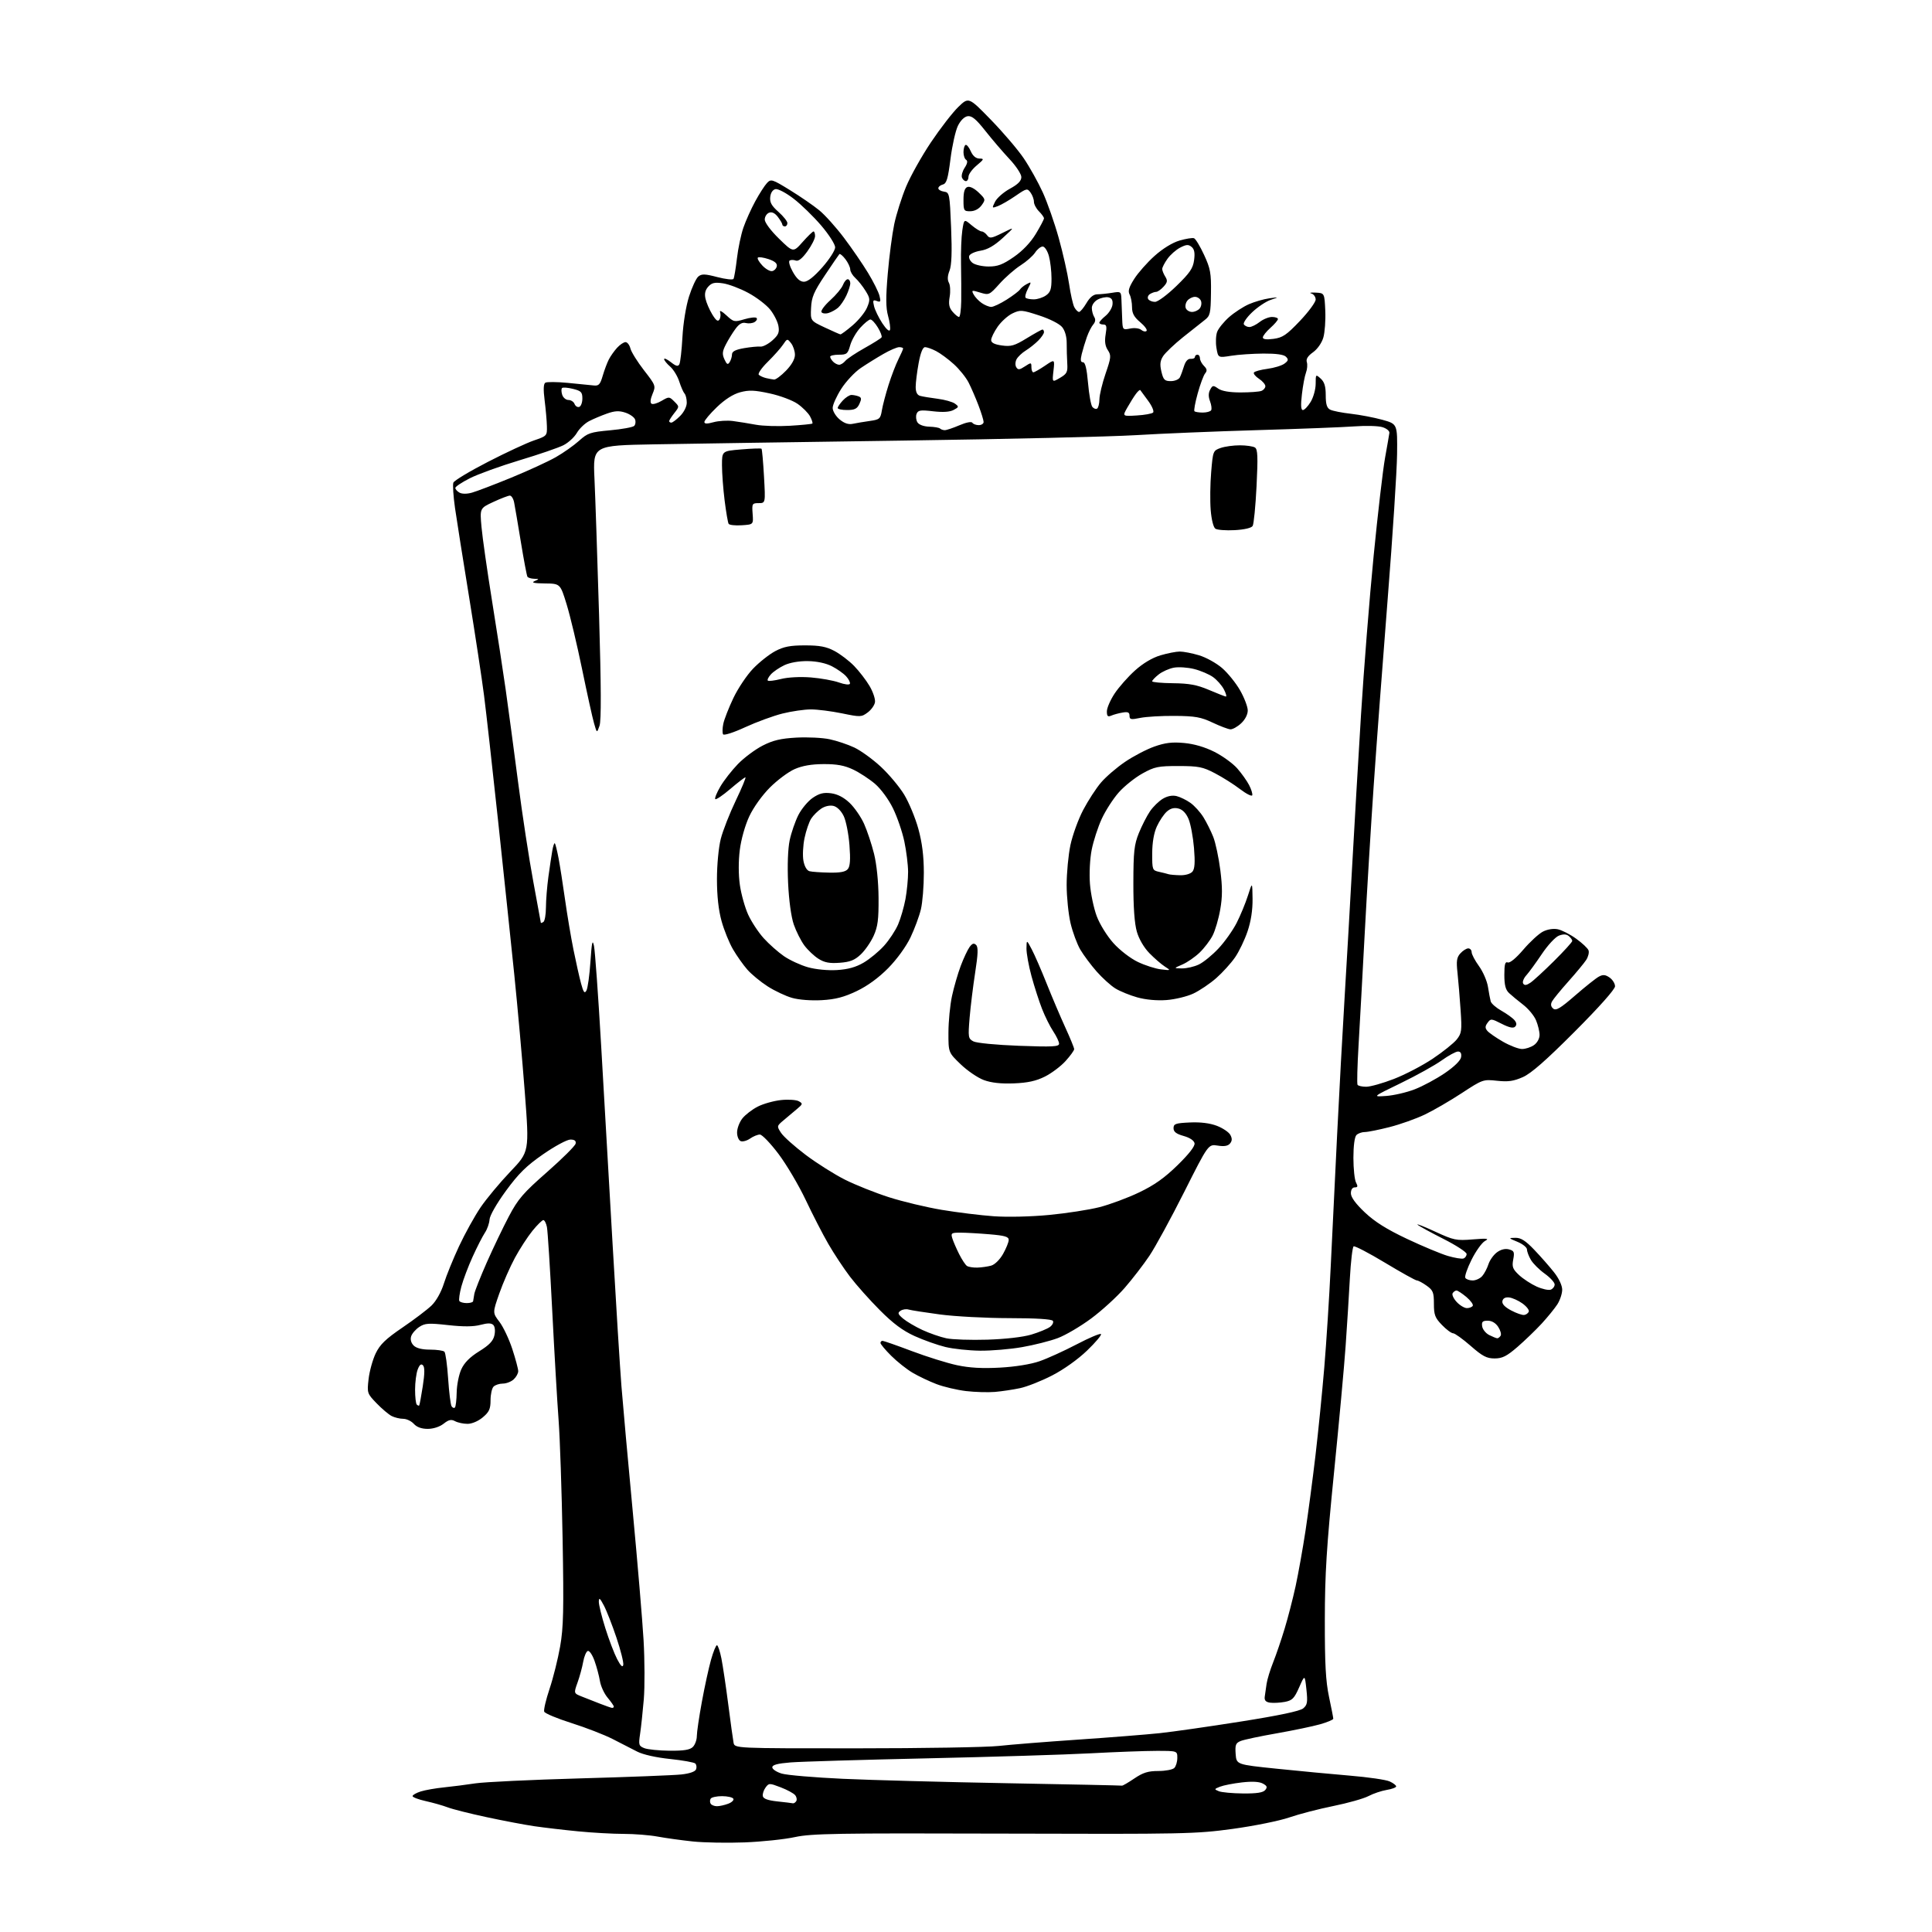 <?xml version="1.0" encoding="UTF-8" standalone="no"?>
<svg 
  version="1.1" 
  xmlns="http://www.w3.org/2000/svg" 
  xmlns:xlink="http://www.w3.org/1999/xlink" 
  xmlns:svg="http://www.w3.org/2000/svg"
  xmlns:rdf="http://www.w3.org/1999/02/22-rdf-syntax-ns#"
  xmlns:cc="http://creativecommons.org/ns#"
  xmlns:dc="http://purl.org/dc/elements/1.1/"
  viewBox="0 0 768 768"
  width="768"
  height="768"
>
<style>svg {background-color: white; }</style>"
<path stroke="none" fill="black" fill-rule="evenodd" d="M296.00,732.38C289.12,732.64 279.85,732.48 275.40,732.01C270.94,731.54 264.67,730.67 261.46,730.08C258.26,729.48 252.16,729.00 247.92,729.00C243.68,729.00 235.55,728.55 229.86,727.99C224.16,727.44 216.35,726.52 212.50,725.96C208.65,725.40 200.10,723.78 193.50,722.36C186.90,720.95 179.93,719.20 178.00,718.46C176.07,717.73 172.14,716.61 169.25,715.97C166.36,715.33 164.00,714.43 164.00,713.98C164.00,713.53 165.46,712.70 167.25,712.13C169.04,711.57 173.20,710.84 176.50,710.51C179.80,710.17 185.43,709.46 189.00,708.91C192.57,708.37 211.25,707.48 230.50,706.94C249.75,706.41 267.89,705.70 270.82,705.38C274.15,705.02 276.35,704.25 276.70,703.33C277.01,702.53 276.87,701.49 276.38,701.02C275.90,700.56 271.36,699.75 266.30,699.22C260.80,698.65 255.58,697.47 253.30,696.29C251.21,695.21 246.80,692.95 243.50,691.27C240.20,689.59 232.85,686.74 227.16,684.94C221.47,683.14 216.59,681.10 216.33,680.41C216.06,679.71 217.02,675.63 218.46,671.33C219.90,667.04 221.79,659.47 222.66,654.52C223.99,646.95 224.15,640.03 223.64,611.50C223.30,592.80 222.59,571.65 222.05,564.50C221.51,557.35 220.37,537.77 219.52,521.00C218.67,504.23 217.72,489.26 217.41,487.75C217.10,486.24 216.46,485.00 215.99,485.00C215.52,485.00 213.58,486.91 211.67,489.25C209.77,491.59 206.62,496.43 204.69,500.00C202.76,503.57 199.96,509.96 198.48,514.18C195.79,521.86 195.79,521.86 198.55,525.47C200.06,527.46 202.36,532.31 203.65,536.26C204.94,540.20 206.00,544.16 206.00,545.06C206.00,545.96 205.18,547.43 204.17,548.35C203.17,549.26 201.23,550.00 199.87,550.00C198.51,550.00 196.86,550.54 196.20,551.20C195.54,551.86 195.00,554.29 195.00,556.61C195.00,560.09 194.46,561.27 191.92,563.41C190.12,564.93 187.61,566.00 185.86,566.00C184.21,566.00 181.99,565.53 180.91,564.95C179.37,564.13 178.38,564.34 176.34,565.95C174.77,567.18 172.25,568.00 170.02,568.00C167.58,568.00 165.69,567.32 164.50,566.00C163.50,564.90 161.61,564.00 160.28,564.00C158.95,564.00 156.89,563.50 155.68,562.89C154.48,562.27 151.78,559.99 149.69,557.82C145.95,553.94 145.89,553.75 146.52,548.18C146.88,545.06 148.15,540.48 149.34,538.00C151.05,534.45 153.28,532.29 159.97,527.73C164.63,524.56 169.84,520.61 171.55,518.96C173.41,517.15 175.37,513.65 176.45,510.22C177.43,507.08 180.15,500.40 182.48,495.40C184.82,490.39 188.66,483.45 191.02,479.97C193.38,476.50 198.71,470.10 202.86,465.75C210.42,457.84 210.42,457.84 208.62,434.25C207.63,421.28 205.75,400.27 204.45,387.58C203.15,374.89 200.25,347.40 198.02,326.50C195.78,305.60 193.27,283.10 192.42,276.50C191.58,269.90 188.91,252.35 186.50,237.50C184.08,222.65 181.55,206.64 180.87,201.93C180.20,197.21 179.91,192.68 180.22,191.86C180.54,191.04 186.70,187.33 193.92,183.62C201.13,179.90 209.39,176.06 212.27,175.08C217.41,173.32 217.50,173.22 217.40,169.40C217.35,167.25 216.94,162.64 216.50,159.15C215.95,154.83 216.04,152.59 216.78,152.13C217.38,151.76 221.39,151.79 225.69,152.20C229.98,152.61 234.60,153.07 235.94,153.22C238.02,153.46 238.56,152.89 239.59,149.37C240.26,147.09 241.36,144.17 242.03,142.87C242.70,141.56 244.17,139.49 245.30,138.25C246.43,137.01 247.94,136.00 248.66,136.00C249.37,136.00 250.25,137.14 250.60,138.53C250.95,139.92 253.38,143.82 256.00,147.20C260.66,153.19 260.73,153.40 259.39,156.61C258.52,158.70 258.38,160.12 259.01,160.50C259.55,160.84 261.35,160.32 263.00,159.34C265.92,157.62 266.07,157.62 268.04,159.60C270.08,161.63 270.08,161.63 268.04,164.22C266.92,165.65 266.00,167.08 266.00,167.41C266.00,167.73 266.39,168.00 266.86,168.00C267.34,168.00 268.91,166.81 270.36,165.36C271.89,163.83 273.00,161.61 273.00,160.06C273.00,158.60 272.60,156.97 272.12,156.45C271.64,155.93 270.69,153.77 270.01,151.65C269.33,149.53 267.70,146.86 266.39,145.72C265.07,144.57 264.00,143.24 264.00,142.75C264.00,142.26 265.21,142.81 266.69,143.97C268.74,145.59 269.54,145.78 270.06,144.79C270.44,144.08 270.99,139.22 271.28,134.00C271.58,128.52 272.69,121.69 273.90,117.87C275.06,114.22 276.72,110.64 277.60,109.92C278.93,108.82 280.19,108.85 285.13,110.14C288.40,110.99 291.30,111.32 291.58,110.86C291.86,110.41 292.47,106.77 292.94,102.77C293.40,98.77 294.56,93.25 295.51,90.50C296.46,87.75 298.58,83.03 300.23,80.00C301.88,76.97 303.98,73.71 304.90,72.74C306.48,71.07 306.95,71.22 314.03,75.58C318.14,78.11 323.37,81.71 325.65,83.58C327.93,85.44 332.36,90.37 335.49,94.53C338.62,98.68 342.92,104.95 345.05,108.46C347.18,111.96 349.23,116.07 349.61,117.58C350.20,119.93 350.04,120.23 348.54,119.65C347.04,119.08 346.88,119.38 347.45,121.74C347.82,123.26 349.30,126.29 350.73,128.49C352.29,130.86 353.52,131.94 353.78,131.16C354.02,130.44 353.68,127.93 353.02,125.58C352.12,122.35 352.09,118.26 352.90,108.80C353.48,101.92 354.65,93.05 355.48,89.07C356.32,85.10 358.44,78.41 360.19,74.20C361.94,69.99 366.40,62.03 370.10,56.52C373.80,51.01 378.68,44.71 380.94,42.52C385.06,38.54 385.06,38.54 393.87,47.59C398.72,52.57 404.60,59.46 406.94,62.91C409.28,66.36 412.69,72.46 414.52,76.48C416.35,80.49 419.21,88.66 420.87,94.64C422.54,100.61 424.38,108.81 424.98,112.87C425.57,116.92 426.51,121.08 427.06,122.12C427.62,123.15 428.46,124.00 428.94,124.00C429.41,124.00 430.73,122.43 431.87,120.50C433.26,118.13 434.67,117.00 436.22,116.99C437.47,116.98 440.11,116.71 442.08,116.39C445.57,115.81 445.66,115.87 445.79,119.15C445.87,120.99 446.00,124.46 446.09,126.85C446.25,131.13 446.30,131.19 449.27,130.60C450.98,130.25 452.89,130.49 453.67,131.14C454.43,131.77 455.37,131.95 455.77,131.54C456.17,131.14 455.04,129.58 453.25,128.08C450.81,126.04 450.00,124.54 450.00,122.11C450.00,120.33 449.57,118.06 449.04,117.07C448.31,115.71 448.76,114.20 450.86,110.89C452.39,108.47 456.02,104.36 458.93,101.75C462.17,98.84 466.02,96.47 468.86,95.63C471.41,94.89 474.01,94.47 474.64,94.70C475.27,94.94 477.07,97.91 478.64,101.32C481.16,106.76 481.49,108.57 481.38,116.45C481.27,124.63 481.06,125.55 478.88,127.22C477.57,128.23 473.69,131.31 470.25,134.06C466.81,136.82 463.28,140.18 462.39,141.52C461.16,143.41 461.00,144.83 461.68,147.73C462.46,151.00 462.95,151.50 465.43,151.50C467.00,151.50 468.62,150.82 469.02,150.00C469.43,149.18 470.18,147.15 470.68,145.50C471.27,143.60 472.22,142.55 473.30,142.64C474.24,142.72 475.00,142.38 475.00,141.89C475.00,141.40 475.45,141.00 476.00,141.00C476.55,141.00 477.00,141.64 477.00,142.43C477.00,143.21 477.72,144.58 478.60,145.46C479.82,146.67 479.93,147.38 479.07,148.42C478.44,149.17 477.11,152.75 476.11,156.37C475.10,159.99 474.52,163.19 474.81,163.47C475.10,163.76 476.58,164.00 478.11,164.00C479.63,164.00 481.14,163.59 481.45,163.08C481.76,162.58 481.56,160.98 481.01,159.52C480.32,157.71 480.33,156.24 481.05,154.91C482.01,153.12 482.28,153.08 484.27,154.48C485.69,155.47 488.76,156.00 493.14,156.00C496.82,156.00 500.55,155.73 501.42,155.39C502.29,155.06 503.00,154.21 503.00,153.51C503.00,152.81 501.86,151.48 500.47,150.57C499.08,149.66 498.17,148.54 498.45,148.09C498.73,147.63 501.14,146.97 503.80,146.62C506.47,146.27 509.51,145.34 510.57,144.56C512.16,143.39 512.27,142.90 511.20,141.82C510.34,140.94 507.31,140.52 502.20,140.55C497.97,140.58 492.19,140.97 489.36,141.43C484.22,142.25 484.22,142.25 483.56,138.33C483.19,136.17 483.32,133.28 483.85,131.89C484.38,130.51 486.52,127.88 488.60,126.04C490.69,124.21 494.22,121.91 496.45,120.93C498.68,119.96 502.30,118.91 504.50,118.60C508.50,118.05 508.50,118.05 505.09,119.21C503.22,119.85 499.91,122.07 497.75,124.13C495.58,126.19 494.10,128.35 494.46,128.94C494.82,129.52 495.81,130.00 496.65,130.00C497.49,130.00 499.33,129.10 500.73,128.00C502.13,126.90 504.33,126.00 505.63,126.00C506.94,126.00 508.00,126.38 508.00,126.83C508.00,127.29 506.65,128.87 505.00,130.34C503.35,131.81 502.00,133.52 502.00,134.14C502.00,134.88 503.44,135.07 506.25,134.70C509.87,134.22 511.42,133.17 516.75,127.56C520.19,123.94 523.00,120.12 523.00,119.06C523.00,118.01 522.21,116.92 521.25,116.65C520.29,116.37 521.08,116.23 523.00,116.32C526.50,116.50 526.50,116.50 526.82,123.50C526.99,127.35 526.64,132.16 526.04,134.20C525.41,136.35 523.68,138.80 521.94,140.04C519.87,141.51 519.10,142.75 519.49,143.96C519.80,144.94 519.65,146.81 519.15,148.12C518.65,149.43 517.92,153.31 517.53,156.75C517.02,161.11 517.14,163.00 517.92,163.00C518.53,163.00 519.92,161.54 521.01,159.75C522.10,157.96 522.99,154.74 523.00,152.60C523.00,148.75 523.03,148.72 525.00,150.50C526.47,151.83 527.00,153.58 527.00,157.12C527.00,160.69 527.45,162.17 528.75,162.84C529.71,163.34 533.42,164.08 537.00,164.48C540.58,164.89 546.20,165.96 549.50,166.87C555.50,168.53 555.50,168.53 555.36,180.52C555.29,187.11 553.61,212.97 551.63,238.00C549.65,263.02 547.14,296.55 546.05,312.50C544.96,328.45 543.36,354.77 542.50,371.00C541.64,387.23 540.53,407.24 540.05,415.47C539.56,423.71 539.38,430.80 539.64,431.22C539.90,431.65 541.46,432.00 543.09,432.00C544.73,432.00 549.68,430.61 554.09,428.90C558.51,427.20 565.45,423.58 569.53,420.85C573.60,418.13 577.90,414.68 579.08,413.20C581.03,410.74 581.17,409.71 580.61,401.50C580.28,396.55 579.72,389.90 579.38,386.72C578.86,381.98 579.07,380.58 580.53,378.97C581.51,377.89 582.92,377.00 583.65,377.00C584.39,377.00 585.00,377.68 585.00,378.51C585.00,379.34 586.31,381.83 587.92,384.05C589.52,386.26 591.13,389.97 591.49,392.29C591.85,394.60 592.34,397.21 592.58,398.07C592.82,398.94 594.76,400.62 596.88,401.81C599.00,403.01 601.32,404.68 602.03,405.53C602.92,406.61 602.99,407.41 602.28,408.12C601.56,408.84 599.91,408.49 596.94,406.97C592.84,404.88 592.58,404.86 591.34,406.56C590.33,407.93 590.30,408.66 591.22,409.76C591.87,410.55 594.67,412.49 597.45,414.09C600.23,415.68 603.64,416.99 605.03,416.99C606.42,417.00 608.56,416.30 609.78,415.44C611.06,414.55 612.00,412.84 612.00,411.41C612.00,410.05 611.37,407.43 610.60,405.59C609.84,403.75 607.52,400.96 605.46,399.38C603.40,397.79 600.88,395.71 599.86,394.75C598.49,393.46 598.00,391.57 598.00,387.53C598.00,383.31 598.31,382.18 599.37,382.59C600.20,382.91 602.67,380.87 605.55,377.49C608.19,374.40 611.69,371.18 613.32,370.34C615.10,369.42 617.45,369.04 619.21,369.39C620.82,369.71 624.11,371.39 626.51,373.12C628.92,374.84 631.15,376.94 631.46,377.77C631.78,378.60 631.36,380.32 630.53,381.60C629.70,382.87 626.50,386.73 623.43,390.17C620.35,393.62 617.43,397.19 616.94,398.11C616.33,399.25 616.49,400.16 617.43,400.94C618.54,401.86 620.31,400.80 626.16,395.71C630.20,392.20 634.44,388.82 635.60,388.21C637.22,387.34 638.17,387.43 639.85,388.60C641.03,389.43 642.00,390.99 642.00,392.07C642.00,393.25 635.72,400.32 625.99,410.07C614.58,421.51 608.66,426.71 605.35,428.17C601.68,429.79 599.52,430.10 595.10,429.62C589.59,429.02 589.36,429.10 581.03,434.56C576.37,437.61 569.76,441.45 566.33,443.08C562.90,444.72 556.62,446.95 552.39,448.03C548.15,449.11 543.72,450.00 542.54,450.00C541.36,450.00 539.86,450.54 539.20,451.20C538.47,451.93 538.00,455.48 538.00,460.27C538.00,464.59 538.47,469.00 539.04,470.07C539.85,471.59 539.74,472.00 538.54,472.00C537.59,472.00 537.00,472.90 537.00,474.35C537.00,475.91 538.87,478.48 542.53,481.94C546.49,485.68 551.25,488.67 559.34,492.49C565.55,495.42 572.85,498.46 575.56,499.26C578.28,500.05 581.06,500.51 581.75,500.27C582.44,500.03 583.00,499.23 583.00,498.48C583.00,497.74 578.84,495.03 573.75,492.46C568.66,489.89 564.05,487.36 563.50,486.84C562.95,486.32 566.08,487.55 570.46,489.58C577.92,493.02 578.87,493.22 585.46,492.68C591.31,492.21 592.12,492.32 590.29,493.32C589.07,493.99 586.68,497.33 584.97,500.75C583.26,504.17 582.14,507.42 582.49,507.98C582.84,508.54 584.15,509.00 585.40,509.00C586.66,509.00 588.38,508.21 589.21,507.25C590.05,506.29 591.16,504.18 591.68,502.56C592.20,500.94 593.72,498.81 595.06,497.82C596.62,496.67 598.34,496.25 599.84,496.65C601.88,497.20 602.09,497.70 601.53,500.69C600.98,503.60 601.32,504.49 603.84,506.85C605.46,508.36 608.61,510.42 610.84,511.43C613.07,512.43 615.59,512.99 616.45,512.66C617.30,512.33 618.00,511.40 618.00,510.60C618.00,509.79 616.23,507.86 614.07,506.31C611.91,504.77 609.44,502.31 608.57,500.85C607.71,499.39 607.00,497.52 607.00,496.70C607.00,495.88 605.31,494.51 603.25,493.66C599.56,492.13 599.55,492.10 602.39,492.05C604.58,492.01 606.41,493.17 609.89,496.81C612.43,499.46 615.96,503.48 617.75,505.75C619.68,508.19 621.00,511.01 621.00,512.68C620.99,514.23 620.13,516.85 619.07,518.50C618.00,520.15 615.19,523.60 612.82,526.18C610.44,528.75 606.12,532.91 603.22,535.43C598.93,539.13 597.21,540.00 594.12,540.00C590.98,540.00 589.31,539.13 584.60,535.00C581.45,532.25 578.32,530.00 577.64,530.00C576.95,530.00 574.95,528.52 573.20,526.70C570.44,523.86 570.00,522.69 570.00,518.27C570.00,513.74 569.66,512.89 567.10,511.07C565.50,509.93 563.76,509.00 563.23,509.00C562.70,509.00 557.01,505.84 550.59,501.97C544.17,498.10 538.54,495.17 538.09,495.45C537.63,495.73 536.96,501.48 536.59,508.23C536.23,514.98 535.47,527.02 534.91,535.00C534.36,542.98 532.27,565.70 530.28,585.50C527.33,614.93 526.66,625.60 526.64,644.00C526.62,661.42 526.99,668.31 528.30,674.50C529.24,678.90 530.00,682.82 530.00,683.22C530.00,683.62 527.64,684.61 524.75,685.43C521.86,686.25 514.10,687.87 507.50,689.03C500.90,690.18 494.46,691.55 493.19,692.07C491.22,692.88 490.93,693.61 491.19,697.23C491.50,701.44 491.50,701.44 507.50,703.09C516.30,704.00 529.42,705.24 536.65,705.85C543.88,706.45 550.97,707.48 552.40,708.14C553.83,708.79 555.00,709.68 555.00,710.12C555.00,710.55 553.31,711.19 551.25,711.52C549.19,711.86 545.92,712.96 544.00,713.97C542.08,714.98 535.79,716.75 530.02,717.92C524.26,719.08 516.37,721.13 512.49,722.47C508.60,723.81 498.47,725.86 489.96,727.02C475.22,729.03 470.96,729.11 399.00,728.89C332.56,728.68 322.60,728.85 316.00,730.27C311.88,731.17 302.88,732.11 296.00,732.38zM284.99,718.00C286.03,718.00 288.05,717.55 289.50,717.00C290.94,716.45 291.84,715.55 291.50,715.00C291.16,714.45 289.14,714.00 287.00,714.00C284.86,714.00 282.84,714.45 282.50,715.00C282.16,715.55 282.16,716.45 282.50,717.00C282.84,717.55 283.96,718.00 284.99,718.00zM315.19,716.84C315.57,716.93 316.17,716.53 316.53,715.96C316.88,715.38 316.68,714.32 316.07,713.59C315.47,712.86 312.88,711.46 310.33,710.49C305.84,708.77 305.64,708.77 304.31,710.59C303.56,711.62 303.07,713.15 303.23,713.98C303.43,715.03 305.22,715.68 309.01,716.09C312.03,716.41 314.81,716.75 315.19,716.84zM494.13,712.93C499.59,712.98 502.09,712.59 502.94,711.57C503.89,710.42 503.70,709.91 501.97,708.98C500.54,708.22 497.70,708.07 493.65,708.54C490.27,708.93 486.38,709.69 485.00,710.23C482.62,711.17 482.60,711.26 484.50,712.04C485.60,712.49 489.93,712.89 494.13,712.93zM446.00,709.82C446.27,709.90 448.48,708.62 450.90,706.98C454.37,704.63 456.39,704.00 460.45,704.00C463.28,704.00 466.14,703.46 466.80,702.80C467.46,702.14 468.00,700.34 468.00,698.80C468.00,696.00 468.00,696.00 459.75,696.00C455.21,696.00 443.40,696.44 433.50,696.97C423.60,697.50 394.35,698.40 368.50,698.97C342.65,699.54 318.24,700.27 314.25,700.59C309.07,701.01 307.00,701.56 307.00,702.54C307.00,703.29 308.69,704.41 310.75,705.03C312.81,705.65 323.73,706.58 335.00,707.10C346.27,707.62 375.75,708.41 400.50,708.86C425.25,709.31 445.73,709.74 446.00,709.82zM266.18,695.94C271.89,695.98 274.26,695.60 275.43,694.43C276.29,693.56 277.00,691.63 277.00,690.12C277.00,688.62 277.90,682.50 279.00,676.52C280.09,670.55 281.73,663.04 282.63,659.83C283.53,656.62 284.59,654.00 284.99,654.00C285.40,654.00 286.19,656.36 286.77,659.25C287.34,662.14 288.57,670.35 289.49,677.50C290.41,684.65 291.36,691.51 291.60,692.75C292.04,695.00 292.04,695.00 340.27,694.99C366.80,694.99 392.32,694.56 397.00,694.04C401.68,693.52 415.85,692.39 428.50,691.53C441.15,690.67 455.77,689.51 461.00,688.96C466.23,688.40 480.77,686.32 493.31,684.33C508.43,681.94 516.77,680.18 518.04,679.11C519.69,677.73 519.87,676.67 519.32,671.57C518.68,665.64 518.68,665.64 516.43,670.76C514.48,675.17 513.69,675.97 510.71,676.53C508.82,676.88 506.19,677.02 504.88,676.84C503.17,676.59 502.57,675.94 502.75,674.50C502.89,673.40 503.22,671.07 503.49,669.33C503.75,667.58 504.92,663.76 506.09,660.83C507.26,657.90 509.31,651.90 510.64,647.50C511.98,643.10 513.95,635.45 515.03,630.50C516.10,625.55 517.87,615.65 518.96,608.50C520.04,601.35 521.83,587.85 522.93,578.50C524.03,569.15 525.60,553.40 526.43,543.50C527.26,533.60 528.41,515.60 528.98,503.50C529.56,491.40 530.70,467.77 531.53,451.00C532.36,434.23 533.71,409.48 534.53,396.00C535.35,382.52 536.69,359.12 537.52,344.00C538.35,328.88 539.93,301.88 541.03,284.00C542.14,266.12 544.39,237.78 546.04,221.00C547.69,204.22 549.73,186.68 550.58,182.00C551.42,177.32 552.20,172.87 552.30,172.10C552.41,171.31 551.17,170.29 549.50,169.79C547.85,169.29 542.90,169.16 538.50,169.49C534.10,169.82 516.77,170.49 500.00,170.98C483.23,171.47 461.40,172.37 451.50,172.98C441.60,173.59 399.98,174.56 359.00,175.14C318.02,175.72 273.52,176.39 260.10,176.63C235.70,177.07 235.70,177.07 236.31,190.28C236.65,197.55 237.47,221.95 238.14,244.50C238.98,272.94 239.03,286.42 238.32,288.50C237.28,291.50 237.28,291.50 236.14,287.50C235.50,285.30 233.37,275.62 231.39,266.00C229.41,256.38 226.65,244.79 225.25,240.25C222.71,232.00 222.71,232.00 216.60,231.93C212.27,231.88 211.08,231.61 212.50,231.00C214.43,230.17 214.42,230.14 212.31,230.07C211.10,230.03 209.91,229.66 209.66,229.25C209.40,228.84 208.23,222.65 207.06,215.50C205.89,208.35 204.68,201.26 204.38,199.75C204.09,198.24 203.31,197.00 202.67,197.01C202.03,197.02 199.08,198.15 196.11,199.53C190.73,202.03 190.73,202.03 191.41,209.54C191.78,213.67 193.66,226.83 195.58,238.78C197.51,250.72 199.94,266.57 201.00,274.00C202.05,281.43 204.28,298.07 205.96,311.00C207.63,323.93 210.35,341.70 212.00,350.50C213.64,359.30 214.99,366.64 214.99,366.81C215.00,366.98 215.45,366.84 216.00,366.50C216.55,366.16 217.01,363.55 217.02,360.69C217.03,357.84 217.47,352.35 218.00,348.50C218.53,344.65 219.23,339.99 219.55,338.15C219.87,336.30 220.32,334.99 220.56,335.22C220.79,335.46 221.45,338.09 222.02,341.08C222.59,344.06 223.75,351.45 224.60,357.50C225.45,363.55 226.96,372.55 227.96,377.50C228.96,382.45 230.32,388.51 230.98,390.96C231.95,394.52 232.38,395.08 233.12,393.75C233.63,392.84 234.35,387.68 234.71,382.30C235.24,374.45 235.52,373.20 236.12,376.01C236.53,377.93 237.81,395.71 238.96,415.51C240.12,435.30 242.17,470.85 243.51,494.50C244.86,518.15 246.45,543.58 247.03,551.00C247.62,558.42 249.65,580.92 251.54,601.00C253.43,621.08 255.36,644.02 255.83,652.00C256.29,659.98 256.33,670.55 255.92,675.50C255.50,680.45 254.84,686.63 254.45,689.23C253.79,693.60 253.92,694.04 256.12,694.92C257.43,695.44 261.96,695.90 266.18,695.94zM243.25,678.90C243.66,678.96 244.00,678.73 244.00,678.39C244.00,678.06 242.89,676.47 241.54,674.86C240.19,673.26 238.81,670.27 238.48,668.22C238.14,666.17 237.18,662.57 236.33,660.20C235.49,657.84 234.29,656.07 233.66,656.28C233.04,656.49 232.22,658.42 231.83,660.58C231.45,662.74 230.44,666.44 229.59,668.81C228.05,673.12 228.05,673.12 231.27,674.40C233.05,675.10 236.30,676.38 238.50,677.24C240.70,678.10 242.84,678.85 243.25,678.90zM247.76,661.82C247.95,660.90 246.75,656.05 245.07,651.05C243.39,646.04 241.14,640.27 240.05,638.22C238.47,635.21 238.08,634.92 238.04,636.70C238.02,637.91 239.18,642.63 240.62,647.20C242.05,651.76 244.17,657.30 245.31,659.50C246.75,662.26 247.51,662.98 247.76,661.82zM180.83,559.51C181.17,559.16 181.49,556.47 181.54,553.52C181.59,550.57 182.41,546.43 183.37,544.33C184.57,541.69 186.78,539.46 190.49,537.16C194.50,534.68 196.05,533.05 196.54,530.81C196.93,529.05 196.74,527.34 196.10,526.70C195.30,525.90 193.88,525.89 190.97,526.66C188.19,527.40 184.23,527.43 178.12,526.75C170.40,525.89 168.96,525.98 166.68,527.47C165.25,528.41 163.79,530.09 163.44,531.20C163.04,532.46 163.41,533.84 164.43,534.86C165.50,535.93 167.76,536.50 170.95,536.50C173.64,536.50 176.20,536.87 176.66,537.32C177.11,537.77 177.78,542.58 178.14,548.01C178.50,553.43 179.12,558.38 179.50,559.00C179.89,559.62 180.48,559.85 180.83,559.51zM166.63,558.71C166.79,558.55 167.43,555.12 168.05,551.10C168.85,545.96 168.87,543.47 168.13,542.73C167.39,541.99 166.77,542.49 166.04,544.40C165.47,545.90 165.00,549.50 165.00,552.40C165.00,555.30 165.30,557.97 165.67,558.33C166.03,558.70 166.46,558.87 166.63,558.71zM395.50,553.31C392.75,553.54 387.57,553.39 384.00,552.97C380.43,552.54 375.14,551.30 372.26,550.20C369.37,549.10 365.10,547.06 362.76,545.68C360.41,544.30 356.59,541.26 354.25,538.93C351.91,536.60 350.00,534.31 350.00,533.84C350.00,533.38 350.37,533.00 350.82,533.00C351.27,533.00 356.53,534.84 362.50,537.09C368.47,539.34 376.53,541.86 380.43,542.69C385.38,543.75 390.50,544.04 397.50,543.65C403.57,543.32 409.75,542.32 413.23,541.11C416.39,540.02 423.03,536.99 427.99,534.40C432.95,531.80 437.30,529.96 437.65,530.31C438.00,530.66 435.52,533.61 432.14,536.86C428.52,540.35 422.83,544.41 418.25,546.76C413.99,548.96 408.25,551.23 405.50,551.81C402.75,552.40 398.25,553.07 395.50,553.31zM389.62,536.92C385.15,536.87 378.94,536.21 375.81,535.45C372.68,534.69 367.18,532.74 363.58,531.11C358.88,528.98 355.01,526.10 349.76,520.82C345.74,516.80 340.40,510.80 337.89,507.50C335.38,504.20 331.51,498.35 329.29,494.50C327.06,490.65 323.01,482.77 320.28,477.00C317.55,471.23 312.70,463.01 309.50,458.75C306.29,454.49 302.95,451.00 302.06,451.00C301.17,451.00 299.42,451.72 298.18,452.59C296.93,453.46 295.25,453.93 294.45,453.62C293.65,453.31 293.00,451.78 293.00,450.17C293.00,448.57 293.94,446.07 295.09,444.61C296.25,443.14 299.00,441.02 301.22,439.89C303.44,438.76 307.61,437.59 310.49,437.29C313.37,436.99 316.53,437.20 317.52,437.75C319.18,438.68 319.14,438.89 316.90,440.77C315.58,441.88 313.20,443.89 311.61,445.22C308.75,447.61 308.74,447.67 310.49,450.34C311.46,451.83 315.87,455.76 320.27,459.08C324.68,462.40 331.71,466.84 335.89,468.94C340.08,471.04 347.95,474.18 353.39,475.92C358.83,477.66 368.28,479.92 374.39,480.94C380.50,481.96 389.80,483.11 395.05,483.48C400.54,483.87 409.87,483.65 417.05,482.96C423.90,482.31 432.88,480.92 437.00,479.88C441.12,478.83 448.23,476.20 452.78,474.02C458.88,471.11 462.92,468.24 468.13,463.15C472.69,458.68 475.07,455.61 474.85,454.46C474.63,453.36 472.96,452.25 470.50,451.56C467.57,450.74 466.50,449.91 466.50,448.47C466.50,446.74 467.30,446.46 472.97,446.20C477.21,446.00 480.91,446.46 483.73,447.53C486.09,448.44 488.50,450.06 489.08,451.15C489.85,452.58 489.81,453.52 488.95,454.56C488.12,455.55 486.64,455.81 484.04,455.39C480.32,454.80 480.32,454.80 470.73,473.85C465.46,484.33 459.24,495.73 456.91,499.20C454.59,502.66 450.17,508.40 447.09,511.94C444.02,515.48 438.02,520.96 433.77,524.11C429.52,527.26 423.54,530.78 420.48,531.92C417.42,533.07 411.05,534.68 406.32,535.50C401.60,536.33 394.08,536.96 389.62,536.92zM392.50,532.54C399.74,532.31 406.68,531.51 410.00,530.51C413.02,529.60 416.33,528.24 417.35,527.49C418.37,526.75 418.90,525.65 418.54,525.07C418.12,524.38 411.91,523.99 401.19,523.98C392.01,523.97 379.62,523.31 373.65,522.52C367.69,521.72 362.06,520.84 361.15,520.56C360.24,520.28 358.82,520.49 358.00,521.04C356.73,521.89 356.88,522.36 359.00,524.17C360.38,525.33 363.83,527.37 366.68,528.69C369.52,530.00 373.80,531.49 376.18,531.99C378.55,532.50 385.90,532.74 392.50,532.54zM595.19,531.99C595.57,531.99 596.17,531.53 596.53,530.96C596.88,530.38 596.45,528.81 595.56,527.46C594.55,525.91 593.01,525.00 591.41,525.00C589.35,525.00 588.92,525.42 589.18,527.22C589.36,528.45 590.62,530.02 592.00,530.71C593.38,531.40 594.81,531.98 595.19,531.99zM605.92,522.72C606.70,522.60 607.51,521.98 607.72,521.35C607.93,520.72 606.77,519.26 605.15,518.11C603.54,516.96 601.17,515.90 599.90,515.76C598.39,515.59 597.46,516.09 597.23,517.19C596.99,518.32 598.15,519.56 600.69,520.91C602.78,522.03 605.14,522.84 605.92,522.72zM583.12,520.00C584.09,520.00 585.13,519.59 585.44,519.09C585.75,518.59 584.62,517.02 582.93,515.59C581.23,514.17 579.46,513.00 578.98,513.00C578.51,513.00 577.82,513.48 577.45,514.07C577.09,514.66 577.82,516.24 579.07,517.57C580.32,518.91 582.14,520.00 583.12,520.00zM185.56,518.00C186.90,518.00 188.03,517.66 188.07,517.25C188.12,516.84 188.33,515.51 188.56,514.30C188.79,513.09 191.02,507.47 193.52,501.80C196.03,496.14 199.97,487.91 202.29,483.52C205.94,476.60 207.96,474.26 217.50,465.88C223.55,460.56 228.65,455.49 228.82,454.61C229.05,453.49 228.42,453.00 226.73,453.00C225.40,453.00 220.53,455.62 215.91,458.83C209.25,463.44 206.18,466.46 201.13,473.36C197.43,478.42 194.70,483.21 194.60,484.78C194.51,486.28 193.69,488.62 192.77,490.00C191.85,491.38 189.66,495.65 187.91,499.50C186.15,503.35 184.13,508.71 183.40,511.42C182.68,514.13 182.32,516.71 182.60,517.17C182.89,517.63 184.22,518.00 185.56,518.00zM388.50,503.89C390.15,503.84 392.62,503.49 393.99,503.11C395.44,502.70 397.43,500.75 398.73,498.46C399.96,496.28 400.97,493.78 400.98,492.90C401.00,491.62 399.44,491.16 393.35,490.65C389.14,490.29 383.94,490.00 381.78,490.00C378.18,490.00 377.92,490.18 378.56,492.25C378.94,493.49 380.16,496.30 381.26,498.50C382.37,500.70 383.77,502.83 384.38,503.23C385.00,503.64 386.85,503.93 388.50,503.89zM551.00,435.66C554.02,435.45 559.13,434.27 562.34,433.03C565.55,431.80 570.95,428.89 574.34,426.58C578.19,423.95 580.62,421.55 580.82,420.19C581.03,418.73 580.61,418.00 579.57,418.00C578.71,418.00 575.80,419.59 573.10,421.52C570.40,423.46 563.09,427.52 556.85,430.55C545.50,436.05 545.50,436.05 551.00,435.66zM403.03,430.66C397.93,430.86 394.09,430.44 391.11,429.35C388.70,428.47 384.54,425.63 381.86,423.05C377.00,418.37 377.00,418.37 377.02,410.43C377.03,406.07 377.66,399.57 378.42,396.00C379.19,392.43 380.76,387.00 381.91,383.94C383.06,380.88 384.65,377.51 385.43,376.44C386.51,374.99 387.15,374.79 388.02,375.64C388.89,376.50 388.80,379.19 387.64,386.64C386.80,392.06 385.81,400.17 385.43,404.65C384.80,412.34 384.88,412.87 386.93,413.96C388.15,414.62 396.05,415.38 405.05,415.72C418.45,416.21 421.00,416.08 421.00,414.89C421.00,414.10 419.96,411.90 418.68,409.98C417.40,408.07 415.39,404.02 414.21,401.00C413.03,397.98 411.15,392.13 410.03,388.02C408.91,383.91 408.02,378.96 408.04,377.02C408.09,373.50 408.09,373.50 410.15,377.41C411.28,379.55 413.93,385.63 416.03,390.91C418.13,396.18 421.46,404.01 423.42,408.31C425.39,412.60 427.00,416.53 427.00,417.05C427.00,417.57 425.46,419.70 423.58,421.78C421.70,423.86 418.00,426.64 415.36,427.96C411.87,429.71 408.53,430.44 403.03,430.66zM326.69,397.58C322.48,397.82 317.59,397.45 314.88,396.68C312.34,395.96 307.96,393.90 305.16,392.10C302.35,390.30 298.72,387.31 297.09,385.45C295.46,383.60 292.90,379.98 291.40,377.41C289.89,374.85 287.84,369.78 286.83,366.14C285.62,361.76 285.00,356.16 285.00,349.48C285.00,343.75 285.66,336.85 286.52,333.46C287.36,330.18 290.04,323.34 292.48,318.25C294.92,313.16 296.64,309.00 296.31,309.00C295.99,309.00 293.28,311.08 290.31,313.62C287.34,316.16 284.65,317.98 284.33,317.66C284.02,317.35 284.92,315.10 286.35,312.67C287.77,310.23 290.93,306.20 293.36,303.69C295.80,301.19 300.20,297.91 303.14,296.40C307.28,294.28 310.34,293.56 316.59,293.21C321.04,292.97 326.99,293.26 329.82,293.87C332.65,294.47 337.05,295.95 339.60,297.15C342.16,298.36 346.89,301.78 350.11,304.76C353.33,307.75 357.53,312.75 359.43,315.88C361.33,319.02 363.87,325.14 365.06,329.48C366.57,334.99 367.23,340.27 367.24,346.94C367.25,352.20 366.72,358.74 366.07,361.47C365.42,364.20 363.56,369.23 361.93,372.65C360.18,376.30 356.54,381.32 353.09,384.83C349.28,388.69 344.86,391.92 340.54,393.98C335.51,396.38 332.11,397.27 326.69,397.58zM463.66,397.54C459.85,397.82 455.43,397.41 452.08,396.47C449.10,395.64 445.18,394.04 443.36,392.91C441.54,391.79 438.20,388.76 435.93,386.19C433.66,383.61 430.74,379.69 429.44,377.49C428.15,375.28 426.40,370.55 425.56,366.99C424.72,363.42 424.02,356.59 424.01,351.82C424.01,347.04 424.68,339.89 425.51,335.94C426.35,331.98 428.63,325.69 430.59,321.96C432.55,318.23 435.74,313.32 437.69,311.05C439.63,308.78 443.92,305.09 447.23,302.85C450.53,300.60 455.77,297.87 458.87,296.77C463.17,295.25 465.96,294.91 470.69,295.35C474.67,295.71 478.99,296.98 482.78,298.89C486.02,300.53 490.09,303.48 491.82,305.45C493.55,307.42 495.67,310.40 496.54,312.08C497.41,313.76 497.97,315.58 497.79,316.13C497.61,316.68 495.44,315.59 492.97,313.71C490.51,311.82 486.02,308.98 482.99,307.40C478.13,304.85 476.47,304.52 468.50,304.51C460.38,304.50 458.97,304.79 454.14,307.47C451.20,309.10 446.97,312.47 444.75,314.97C442.53,317.46 439.47,322.21 437.95,325.52C436.43,328.82 434.64,334.36 433.96,337.82C433.25,341.40 432.96,347.20 433.27,351.30C433.57,355.26 434.79,361.07 435.97,364.20C437.16,367.39 440.09,372.11 442.60,374.90C445.12,377.71 449.38,380.99 452.30,382.38C455.16,383.75 459.30,385.08 461.50,385.34C465.50,385.80 465.50,385.80 463.00,384.19C461.62,383.30 458.89,380.93 456.92,378.92C454.77,376.73 452.77,373.32 451.92,370.38C450.98,367.14 450.51,360.63 450.53,351.00C450.55,338.49 450.86,335.76 452.72,331.14C453.92,328.20 455.91,324.30 457.15,322.49C458.39,320.67 460.69,318.43 462.27,317.50C464.11,316.41 466.05,316.05 467.75,316.47C469.20,316.84 471.67,318.05 473.24,319.17C474.82,320.30 477.13,322.85 478.38,324.86C479.62,326.86 481.38,330.39 482.29,332.69C483.20,335.00 484.46,340.92 485.09,345.85C485.96,352.66 485.96,356.44 485.06,361.55C484.42,365.26 483.05,369.92 482.03,371.90C481.01,373.88 478.67,376.94 476.84,378.70C475.00,380.46 471.93,382.58 470.00,383.41C466.50,384.92 466.50,384.92 469.85,384.96C471.69,384.98 474.70,384.29 476.54,383.41C478.39,382.54 481.90,379.67 484.36,377.04C486.82,374.42 490.07,369.84 491.58,366.88C493.09,363.92 495.11,359.02 496.07,356.00C497.82,350.50 497.82,350.50 497.91,357.28C497.97,361.70 497.28,366.20 495.93,370.20C494.80,373.57 492.56,378.24 490.96,380.56C489.36,382.88 486.00,386.59 483.49,388.80C480.98,391.01 476.88,393.77 474.38,394.95C471.88,396.13 467.05,397.29 463.66,397.54zM608.34,390.66C609.53,389.87 613.76,385.98 617.75,382.02C621.74,378.06 625.00,374.47 625.00,374.03C625.00,373.60 624.38,372.73 623.62,372.10C622.67,371.31 621.45,371.26 619.69,371.93C618.29,372.46 615.26,375.72 612.93,379.20C610.61,382.66 607.83,386.48 606.75,387.68C605.67,388.87 605.10,390.36 605.49,390.98C605.99,391.79 606.79,391.70 608.34,390.66zM332.71,385.61C337.07,385.35 340.22,384.47 343.29,382.67C345.70,381.26 349.35,378.25 351.40,375.98C353.46,373.70 355.98,369.88 357.01,367.48C358.04,365.09 359.35,360.54 359.94,357.38C360.52,354.22 360.99,349.35 360.98,346.57C360.97,343.78 360.30,338.35 359.49,334.50C358.68,330.65 356.64,324.71 354.96,321.29C353.23,317.76 350.16,313.58 347.84,311.60C345.60,309.68 341.69,307.12 339.14,305.91C335.68,304.27 332.69,303.72 327.41,303.74C322.56,303.76 318.89,304.40 315.84,305.75C313.38,306.83 308.98,310.12 306.05,313.05C302.97,316.13 299.51,320.96 297.86,324.49C296.19,328.05 294.61,333.65 294.08,337.87C293.52,342.33 293.53,347.71 294.11,351.79C294.63,355.45 296.12,360.76 297.41,363.59C298.71,366.42 301.48,370.64 303.58,372.95C305.67,375.27 309.30,378.48 311.63,380.09C313.96,381.69 318.26,383.68 321.19,384.50C324.29,385.37 329.08,385.83 332.71,385.61zM333.77,382.72C329.77,383.02 327.75,382.64 325.37,381.14C323.64,380.06 321.12,377.67 319.75,375.84C318.39,374.00 316.49,370.25 315.54,367.50C314.50,364.47 313.61,357.97 313.28,351.00C312.96,343.95 313.20,337.37 313.91,334.00C314.55,330.98 316.11,326.48 317.36,324.00C318.62,321.52 321.19,318.45 323.07,317.16C325.71,315.37 327.39,314.95 330.37,315.34C332.93,315.67 335.43,316.97 337.75,319.17C339.67,321.00 342.26,324.75 343.49,327.50C344.72,330.25 346.50,335.59 347.44,339.37C348.47,343.51 349.19,350.45 349.24,356.87C349.30,365.53 348.94,368.33 347.29,372.00C346.17,374.48 343.86,377.81 342.15,379.42C339.72,381.70 337.90,382.42 333.77,382.72zM469.13,347.92C471.24,347.97 473.28,347.36 474.02,346.48C474.94,345.37 475.10,342.78 474.63,337.06C474.26,332.72 473.30,327.56 472.48,325.60C471.50,323.26 470.11,321.82 468.45,321.40C466.71,320.96 465.27,321.34 463.82,322.63C462.66,323.66 460.89,326.30 459.88,328.50C458.69,331.10 458.04,334.86 458.02,339.23C458.00,345.77 458.08,345.98 460.75,346.57C462.26,346.90 463.95,347.33 464.50,347.51C465.05,347.69 467.13,347.88 469.13,347.92zM329.63,346.88C334.01,346.97 336.12,346.57 337.02,345.47C337.94,344.37 338.12,341.71 337.67,335.93C337.33,331.53 336.32,326.36 335.41,324.45C334.43,322.39 332.79,320.73 331.37,320.38C329.94,320.02 328.00,320.43 326.51,321.40C325.14,322.30 323.34,324.08 322.49,325.37C321.64,326.66 320.44,330.15 319.82,333.12C319.20,336.09 319.00,340.17 319.38,342.19C319.79,344.42 320.74,346.04 321.78,346.32C322.73,346.57 326.26,346.82 329.63,346.88zM296.26,289.06C291.64,291.20 287.77,292.44 287.44,291.90C287.12,291.38 287.15,289.50 287.52,287.73C287.89,285.95 289.69,281.35 291.52,277.50C293.35,273.65 296.87,268.39 299.35,265.81C301.83,263.23 305.80,260.09 308.18,258.83C311.57,257.04 314.12,256.55 320.00,256.55C325.82,256.55 328.44,257.04 331.69,258.76C334.00,259.98 337.53,262.67 339.54,264.74C341.55,266.81 344.31,270.40 345.67,272.71C347.04,275.03 348.00,277.91 347.82,279.11C347.65,280.32 346.34,282.17 344.91,283.22C342.43,285.07 342.00,285.08 334.70,283.57C330.51,282.71 324.96,282.00 322.36,282.00C319.76,282.00 314.67,282.74 311.06,283.64C307.45,284.54 300.79,286.98 296.26,289.06zM489.10,289.92C488.22,289.87 485.03,288.67 482.01,287.24C477.37,285.05 475.07,284.64 467.01,284.58C461.78,284.53 455.59,284.90 453.25,285.38C449.54,286.14 449.00,286.03 449.00,284.51C449.00,283.17 448.38,282.88 446.25,283.25C444.74,283.50 442.71,284.05 441.75,284.47C440.36,285.06 440.00,284.72 440.00,282.78C440.00,281.44 441.39,278.25 443.08,275.69C444.78,273.13 448.42,269.01 451.18,266.53C454.36,263.67 458.06,261.47 461.28,260.51C464.08,259.68 467.55,259.00 469.00,259.00C470.45,259.00 473.88,259.66 476.61,260.48C479.35,261.29 483.45,263.55 485.74,265.51C488.02,267.46 491.26,271.46 492.94,274.40C494.62,277.34 496.00,280.95 496.00,282.42C496.00,284.03 494.95,286.07 493.35,287.55C491.90,288.90 489.99,289.96 489.10,289.92zM487.28,276.89C487.70,276.95 487.37,275.69 486.54,274.08C485.71,272.47 483.75,270.25 482.19,269.14C480.63,268.03 477.26,266.59 474.70,265.95C472.13,265.30 468.50,265.06 466.62,265.41C464.74,265.76 462.03,266.97 460.60,268.10C459.17,269.22 458.00,270.45 458.00,270.82C458.00,271.20 461.71,271.54 466.25,271.59C472.72,271.66 475.80,272.23 480.50,274.22C483.80,275.63 486.85,276.82 487.28,276.89zM337.85,271.81C338.05,271.30 337.37,269.96 336.35,268.84C335.33,267.71 332.78,265.91 330.68,264.84C328.30,263.62 324.69,262.85 321.12,262.80C317.63,262.75 313.98,263.39 311.78,264.43C309.80,265.37 307.39,267.01 306.43,268.08C305.47,269.14 304.92,270.25 305.22,270.55C305.51,270.85 307.87,270.56 310.46,269.91C313.22,269.21 318.11,268.96 322.33,269.29C326.27,269.61 331.30,270.51 333.50,271.30C335.75,272.10 337.65,272.33 337.85,271.81zM490.82,210.74C487.34,210.93 483.89,210.67 483.14,210.17C482.35,209.63 481.58,206.58 481.27,202.74C480.98,199.16 481.06,192.38 481.46,187.68C482.16,179.29 482.22,179.12 485.23,178.07C486.92,177.48 490.37,177.01 492.90,177.02C495.43,177.02 498.11,177.42 498.86,177.89C499.96,178.59 500.08,181.52 499.50,193.25C499.10,201.23 498.40,208.35 497.95,209.07C497.46,209.88 494.65,210.53 490.82,210.74zM294.84,208.80C292.28,208.97 289.94,208.71 289.64,208.23C289.35,207.76 288.63,203.58 288.05,198.96C287.47,194.34 287.00,188.02 287.00,184.92C287.00,179.29 287.00,179.29 294.67,178.65C298.88,178.29 302.50,178.17 302.71,178.38C302.93,178.59 303.37,183.54 303.70,189.38C304.30,200.00 304.30,200.00 301.58,200.00C299.00,200.00 298.88,200.21 299.18,204.25C299.50,208.50 299.50,208.50 294.84,208.80zM187.60,195.84C189.42,195.34 196.43,192.66 203.20,189.89C209.96,187.11 217.96,183.44 220.96,181.72C223.97,180.01 228.11,177.08 230.18,175.22C233.60,172.13 234.67,171.77 242.53,171.05C247.26,170.62 251.57,169.83 252.10,169.30C252.63,168.77 252.79,167.61 252.44,166.72C252.10,165.83 250.37,164.62 248.59,164.03C246.12,163.21 244.40,163.30 241.29,164.40C239.06,165.19 235.85,166.54 234.17,167.41C232.49,168.28 230.30,170.38 229.31,172.09C228.31,173.80 225.93,175.99 224.00,176.97C222.07,177.96 214.24,180.65 206.58,182.95C198.92,185.26 190.03,188.47 186.83,190.09C183.62,191.70 181.00,193.45 181.00,193.96C181.00,194.48 181.74,195.32 182.66,195.83C183.66,196.39 185.61,196.40 187.60,195.84zM375.58,171.00C376.27,171.00 378.88,170.12 381.39,169.05C384.06,167.90 386.18,167.49 386.53,168.05C386.85,168.57 387.99,169.00 389.06,169.00C390.13,169.00 391.00,168.44 391.00,167.75C391.00,167.06 390.08,164.08 388.96,161.13C387.83,158.17 386.07,154.09 385.03,152.06C383.99,150.03 381.34,146.73 379.13,144.74C376.93,142.74 373.76,140.41 372.11,139.56C370.45,138.70 368.48,138.00 367.72,138.00C366.82,138.00 365.94,140.19 365.17,144.37C364.53,147.87 364.00,152.11 364.00,153.80C364.00,155.86 364.57,157.03 365.75,157.36C366.71,157.63 369.83,158.15 372.67,158.51C375.52,158.87 378.64,159.74 379.60,160.45C381.25,161.65 381.21,161.82 379.08,162.96C377.56,163.77 374.86,163.95 370.91,163.49C365.85,162.90 364.92,163.05 364.35,164.54C363.98,165.49 364.14,167.00 364.70,167.89C365.31,168.85 367.19,169.54 369.38,169.61C371.40,169.67 373.34,170.00 373.69,170.36C374.04,170.71 374.90,171.00 375.58,171.00zM314.00,169.25C318.68,168.97 322.69,168.57 322.92,168.37C323.15,168.16 322.74,166.89 322.02,165.53C321.29,164.17 319.05,161.92 317.03,160.52C315.01,159.12 310.03,157.26 305.93,156.38C299.89,155.07 297.69,154.99 294.19,155.94C291.40,156.70 288.14,158.79 284.94,161.87C282.22,164.49 280.00,167.13 280.00,167.74C280.00,168.52 281.05,168.55 283.65,167.83C285.66,167.28 289.15,167.07 291.40,167.37C293.66,167.67 297.75,168.33 300.50,168.84C303.25,169.35 309.32,169.53 314.00,169.25zM339.00,168.47C340.38,168.18 343.40,167.67 345.73,167.34C349.66,166.79 350.00,166.49 350.56,163.12C350.89,161.13 352.09,156.57 353.22,153.00C354.35,149.43 356.11,144.83 357.14,142.79C358.16,140.75 359.00,138.84 359.00,138.54C359.00,138.24 358.29,138.00 357.43,138.00C356.56,138.00 353.75,139.21 351.18,140.69C348.61,142.16 344.55,144.68 342.17,146.29C339.79,147.89 336.31,151.61 334.42,154.55C332.54,157.50 331.00,160.92 331.00,162.16C331.00,163.41 332.24,165.46 333.75,166.72C335.63,168.29 337.29,168.84 339.00,168.47zM451.82,165.16C454.95,164.98 457.89,164.45 458.37,164.00C458.84,163.54 457.97,161.45 456.41,159.33C454.85,157.23 453.45,155.31 453.28,155.07C453.11,154.84 452.34,155.51 451.55,156.57C450.76,157.63 449.23,160.07 448.14,162.00C446.15,165.50 446.15,165.50 451.82,165.16zM336.75,162.99C334.69,163.00 333.00,162.63 333.00,162.19C333.00,161.74 333.92,160.39 335.04,159.19C336.16,157.98 337.70,157.00 338.46,157.00C339.22,157.00 340.49,157.25 341.30,157.56C342.47,158.01 342.53,158.60 341.63,160.55C340.73,162.49 339.74,162.99 336.75,162.99zM436.11,162.43C436.60,162.13 437.02,160.45 437.04,158.69C437.07,156.94 438.17,152.35 439.49,148.50C441.69,142.10 441.77,141.30 440.37,139.17C439.30,137.54 439.05,135.68 439.51,132.92C440.05,129.73 439.88,129.00 438.59,129.00C437.71,129.00 437.00,128.68 437.00,128.29C437.00,127.90 438.12,126.66 439.49,125.54C440.86,124.42 442.10,122.39 442.24,121.04C442.42,119.31 441.94,118.47 440.62,118.19C439.58,117.98 437.67,118.37 436.37,119.07C435.03,119.79 434.01,121.24 434.02,122.42C434.02,123.56 434.45,125.16 434.96,125.98C435.58,126.96 435.46,127.97 434.59,128.98C433.87,129.81 432.72,132.07 432.04,134.00C431.36,135.93 430.44,138.96 430.00,140.75C429.42,143.15 429.55,144.00 430.50,144.00C431.39,144.00 432.01,146.55 432.51,152.25C432.90,156.79 433.67,161.06 434.22,161.74C434.78,162.42 435.63,162.73 436.11,162.43zM230.25,161.75C230.94,161.52 231.50,160.02 231.50,158.42C231.50,155.88 231.01,155.38 227.76,154.58C225.70,154.07 223.75,153.92 223.42,154.25C223.09,154.58 223.11,155.78 223.48,156.92C223.84,158.07 224.96,159.00 225.96,159.00C226.96,159.00 228.06,159.71 228.39,160.58C228.73,161.45 229.56,161.98 230.25,161.75zM421.37,150.20C424.13,148.58 424.47,147.90 424.25,144.43C424.12,142.27 424.02,138.65 424.03,136.40C424.05,133.88 423.35,131.42 422.23,130.04C421.18,128.74 417.31,126.77 413.09,125.40C406.22,123.16 405.58,123.11 402.47,124.58C400.66,125.44 398.01,127.83 396.58,129.88C395.16,131.93 394.00,134.31 394.00,135.17C394.00,136.25 395.31,136.92 398.25,137.33C401.91,137.84 403.28,137.44 408.15,134.46C411.26,132.56 414.07,131.00 414.40,131.00C414.73,131.00 415.00,131.47 415.00,132.04C415.00,132.62 413.99,134.11 412.75,135.36C411.51,136.62 409.28,138.40 407.79,139.32C406.29,140.24 404.64,141.81 404.10,142.80C403.56,143.82 403.51,145.21 403.98,145.97C404.68,147.11 405.27,147.05 407.41,145.65C409.90,144.02 410.00,144.03 410.00,145.98C410.00,147.09 410.35,148.00 410.77,148.00C411.19,148.00 413.28,146.81 415.41,145.37C419.29,142.73 419.29,142.73 418.77,147.39C418.24,152.04 418.24,152.04 421.37,150.20zM307.70,150.88C308.36,150.95 310.50,149.36 312.45,147.35C314.71,145.02 316.00,142.73 316.00,141.04C316.00,139.58 315.31,137.51 314.47,136.44C312.98,134.54 312.91,134.55 311.27,137.00C310.35,138.38 307.61,141.45 305.19,143.84C302.76,146.23 301.17,148.54 301.64,148.99C302.11,149.44 303.40,150.02 304.50,150.29C305.60,150.55 307.04,150.82 307.70,150.88zM290.05,143.95C290.56,143.15 290.98,141.76 290.98,140.86C291.00,139.70 292.36,138.99 295.75,138.40C298.36,137.95 301.30,137.67 302.27,137.78C303.24,137.89 305.37,136.79 307.01,135.34C309.44,133.17 309.88,132.13 309.44,129.60C309.15,127.89 307.66,124.95 306.14,123.05C304.61,121.16 300.70,118.17 297.43,116.42C294.17,114.66 289.65,112.96 287.39,112.63C284.11,112.14 282.94,112.41 281.55,113.94C280.34,115.28 280.00,116.73 280.44,118.72C280.78,120.29 281.99,123.10 283.12,124.96C284.63,127.44 285.39,127.99 285.99,127.01C286.45,126.28 286.56,124.97 286.25,124.09C285.93,123.18 286.99,123.71 288.73,125.33C291.63,128.02 291.95,128.09 295.89,126.91C298.16,126.24 300.33,126.00 300.73,126.39C301.12,126.79 300.78,127.52 299.98,128.01C299.17,128.51 297.60,128.69 296.48,128.41C295.06,128.05 293.83,128.73 292.38,130.70C291.24,132.24 289.52,135.02 288.56,136.89C287.13,139.66 287.02,140.75 287.97,142.84C288.91,144.90 289.32,145.11 290.05,143.95zM333.58,145.00C334.23,145.00 335.33,144.31 336.03,143.46C336.73,142.62 340.16,140.33 343.64,138.38C347.13,136.43 350.19,134.51 350.44,134.10C350.69,133.69 350.03,131.93 348.96,130.18C347.90,128.43 346.57,127.00 346.00,127.00C345.43,127.00 343.63,128.46 342.00,130.25C340.36,132.04 338.55,135.19 337.97,137.25C337.02,140.66 336.61,141.00 333.46,141.00C331.56,141.00 330.00,141.36 330.00,141.80C330.00,142.24 330.54,143.14 331.20,143.80C331.86,144.46 332.93,145.00 333.58,145.00zM334.07,132.92C334.38,132.96 336.58,131.34 338.95,129.31C341.32,127.28 343.90,124.10 344.67,122.24C345.95,119.17 345.90,118.57 344.07,115.62C342.97,113.83 341.15,111.54 340.03,110.53C338.91,109.52 337.99,107.97 337.98,107.10C337.97,106.22 337.10,104.38 336.05,103.01C335.00,101.65 333.93,100.75 333.67,101.01C333.41,101.28 330.82,105.06 327.92,109.41C323.49,116.05 322.61,118.13 322.41,122.41C322.17,127.50 322.17,127.50 327.84,130.17C330.95,131.63 333.76,132.87 334.07,132.92zM381.22,126.00C381.65,126.00 382.04,123.19 382.10,119.75C382.15,116.31 382.11,109.62 382.02,104.87C381.92,100.12 382.15,94.16 382.53,91.63C383.23,87.01 383.23,87.01 386.19,89.51C387.82,90.88 389.63,92.00 390.22,92.00C390.80,92.00 391.78,92.69 392.40,93.53C393.39,94.89 394.11,94.78 398.51,92.59C403.50,90.10 403.50,90.10 398.65,94.56C395.25,97.67 392.60,99.20 389.81,99.65C387.62,100.00 385.59,100.92 385.29,101.69C384.99,102.46 385.59,103.74 386.62,104.52C387.66,105.30 390.52,105.94 393.00,105.94C396.59,105.95 398.62,105.18 403.00,102.15C406.52,99.72 409.67,96.41 411.75,92.97C413.54,90.01 415.00,87.23 415.00,86.79C415.00,86.36 414.10,85.10 413.00,84.00C411.90,82.90 411.00,81.19 411.00,80.19C411.00,79.20 410.39,77.55 409.65,76.54C408.37,74.78 408.09,74.84 403.73,77.84C401.21,79.58 398.04,81.41 396.69,81.93C394.28,82.84 394.25,82.80 395.56,80.18C396.30,78.71 398.95,76.38 401.45,75.02C404.67,73.27 406.00,71.91 406.00,70.39C406.00,69.20 403.88,65.98 401.25,63.19C398.64,60.40 394.33,55.37 391.67,52.00C388.02,47.37 386.32,45.96 384.67,46.19C383.35,46.38 381.83,47.87 380.78,50.02C379.83,51.96 378.50,57.89 377.83,63.21C376.84,71.06 376.27,72.96 374.81,73.34C373.81,73.60 373.00,74.27 373.00,74.84C373.00,75.40 374.01,76.00 375.25,76.18C377.43,76.49 377.52,76.94 378.08,90.50C378.48,100.31 378.29,105.42 377.45,107.59C376.64,109.64 376.56,111.25 377.20,112.39C377.73,113.33 377.87,115.84 377.51,117.96C377.01,120.89 377.28,122.31 378.65,123.90C379.64,125.06 380.79,126.00 381.22,126.00zM329.33,124.42C328.14,124.78 326.89,124.63 326.55,124.07C326.20,123.52 327.79,121.38 330.07,119.32C332.35,117.26 334.60,114.55 335.08,113.29C335.56,112.03 336.41,111.00 336.98,111.00C337.54,111.00 338.00,111.72 338.00,112.60C338.00,113.48 337.29,115.69 336.43,117.51C335.57,119.33 334.10,121.48 333.18,122.29C332.26,123.10 330.53,124.06 329.33,124.42zM473.85,124.00C474.90,124.00 476.27,123.38 476.89,122.63C477.52,121.87 477.75,120.52 477.41,119.63C477.07,118.73 475.99,118.00 475.02,118.00C474.04,118.00 472.69,118.67 472.01,119.49C471.33,120.31 471.04,121.66 471.36,122.49C471.68,123.32 472.80,124.00 473.85,124.00zM394.03,122.00C394.90,122.00 397.67,120.69 400.18,119.10C402.70,117.50 405.06,115.70 405.44,115.10C405.81,114.50 407.01,113.53 408.12,112.94C410.05,111.90 410.07,111.97 408.60,114.81C407.76,116.42 407.36,118.03 407.71,118.37C408.05,118.72 409.51,119.00 410.94,119.00C412.38,119.00 414.56,118.30 415.78,117.44C417.59,116.17 418.00,114.93 417.99,110.69C417.99,107.84 417.52,103.81 416.95,101.75C416.36,99.65 415.28,98.00 414.48,98.00C413.69,98.00 412.34,99.08 411.47,100.40C410.61,101.72 408.01,104.01 405.70,105.48C403.39,106.95 399.63,110.24 397.35,112.78C393.29,117.30 393.12,117.37 389.62,116.30C386.28,115.27 386.10,115.33 387.03,117.05C387.57,118.07 389.01,119.60 390.23,120.45C391.45,121.30 393.16,122.00 394.03,122.00zM459.13,120.00C460.25,120.00 464.03,117.19 467.64,113.69C472.97,108.52 474.24,106.67 474.67,103.40C475.06,100.54 474.78,99.06 473.68,98.15C472.43,97.11 471.59,97.16 469.15,98.42C467.50,99.27 465.22,101.28 464.08,102.89C462.94,104.49 462.00,106.31 462.00,106.92C462.00,107.53 462.54,108.90 463.21,109.96C464.20,111.55 464.08,112.25 462.55,113.94C461.53,115.07 460.20,116.01 459.60,116.02C458.99,116.02 457.88,116.42 457.12,116.90C456.36,117.38 456.05,118.28 456.43,118.89C456.81,119.50 458.02,120.00 459.13,120.00zM319.60,112.00C321.07,112.00 323.58,110.02 326.90,106.25C329.69,103.09 331.98,99.52 331.99,98.33C331.99,97.13 329.52,93.26 326.46,89.67C323.41,86.10 318.49,81.30 315.51,79.01C312.54,76.71 309.29,74.99 308.30,75.18C307.19,75.39 306.38,76.57 306.18,78.28C305.94,80.42 306.68,81.77 309.43,84.21C311.39,85.95 313.00,87.96 313.00,88.68C313.00,89.41 312.55,90.00 312.00,90.00C311.45,90.00 310.99,89.66 310.98,89.25C310.97,88.84 310.16,87.47 309.19,86.20C308.01,84.68 306.84,84.12 305.71,84.56C304.77,84.92 304.00,86.14 304.00,87.28C304.00,88.47 306.39,91.68 309.66,94.87C315.32,100.40 315.32,100.40 319.05,96.20C321.10,93.89 323.05,92.00 323.39,92.00C323.72,92.00 324.00,92.83 324.00,93.85C324.00,94.87 322.62,97.60 320.93,99.93C318.89,102.76 317.36,103.97 316.34,103.58C315.51,103.26 314.40,103.25 313.89,103.57C313.37,103.89 313.94,105.90 315.16,108.07C316.70,110.81 318.04,112.00 319.60,112.00zM306.94,107.77C307.79,107.61 308.62,106.74 308.79,105.83C309.01,104.71 307.97,103.82 305.49,103.00C303.50,102.34 301.59,102.07 301.26,102.40C300.93,102.74 301.73,104.15 303.04,105.54C304.34,106.93 306.10,107.93 306.94,107.77zM385.75,83.97C383.15,84.00 383.00,83.75 383.00,79.47C383.00,76.29 383.46,74.76 384.56,74.34C385.50,73.98 387.26,74.84 389.00,76.50C391.79,79.18 391.83,79.35 390.20,81.60C389.14,83.05 387.46,83.95 385.75,83.97zM383.97,72.00C383.40,72.00 382.69,71.36 382.39,70.58C382.09,69.80 382.58,68.04 383.48,66.67C384.56,65.03 384.75,63.96 384.05,63.53C383.47,63.18 383.00,61.81 383.00,60.50C383.00,59.19 383.35,57.90 383.79,57.63C384.22,57.36 385.16,58.46 385.87,60.07C386.72,61.99 387.91,63.01 389.33,63.03C391.30,63.05 391.19,63.31 388.24,65.78C386.45,67.27 384.99,69.29 384.99,70.25C385.00,71.21 384.54,72.00 383.97,72.00z" />

</svg>
